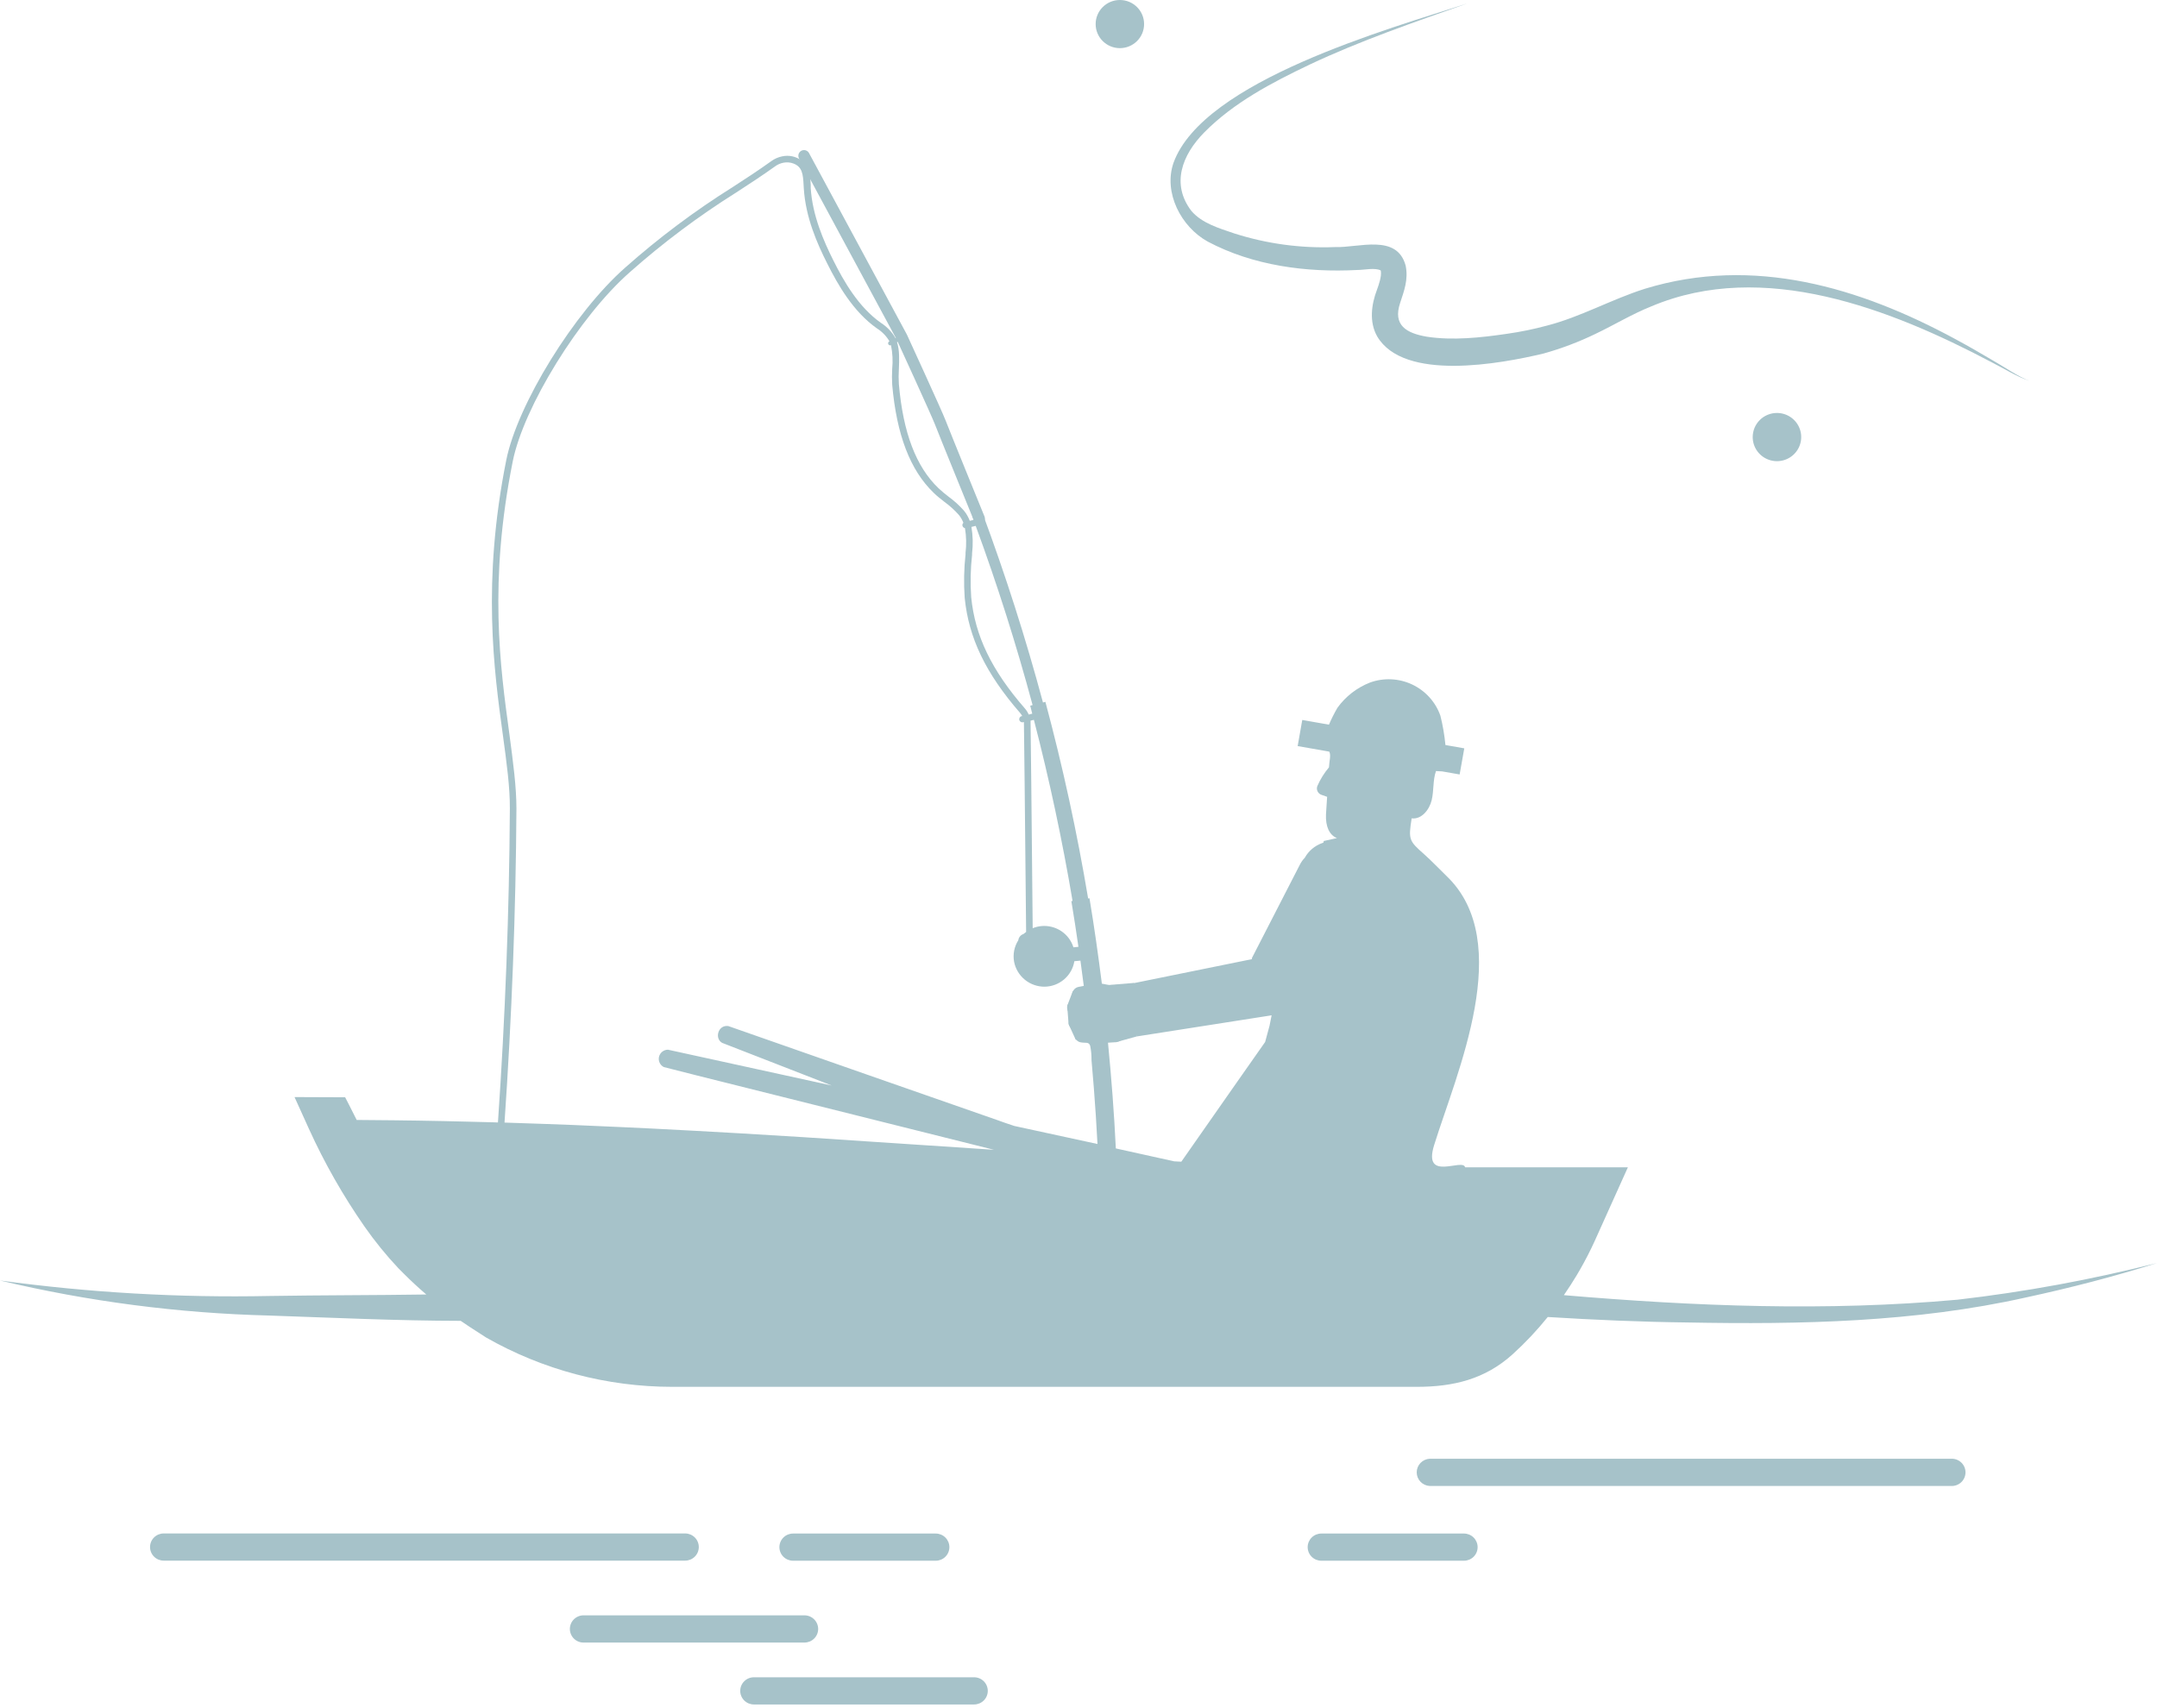 <?xml version="1.0" encoding="UTF-8"?> <svg xmlns="http://www.w3.org/2000/svg" width="380" height="301" viewBox="0 0 380 301" fill="none"> <path d="M188.978 174.685L188.008 177.238L188.255 180.469L189.507 183.192L193.745 183.338L196.619 183.636L200.239 182.631L199.769 173.201L191.2 173.891" fill="#A6C2C9"></path> <path d="M344.863 229.014C321.776 231.094 298.6 230.183 275.507 228.214C276.307 227.045 277.077 225.877 277.794 224.668L278.34 223.733C279.31 222.044 280.192 220.327 280.968 218.609L286.786 205.686H282.378H267.778H266.462H258.11C257.751 203.986 250.592 208.379 252.655 201.765C256.64 188.959 266.973 165.999 254.853 154.372C253.519 153.087 252.256 151.731 250.874 150.505C248.229 148.168 248.1 147.94 248.694 144.195C250.422 144.429 251.815 142.687 252.22 140.993C252.626 139.299 252.408 137.488 252.979 135.864L253.901 135.916C253.942 135.925 253.984 135.925 254.025 135.916L257.146 136.465L257.963 131.862L254.642 131.277C254.477 129.534 254.181 127.806 253.754 126.107C253.333 124.91 252.676 123.808 251.823 122.865C250.97 121.922 249.936 121.156 248.784 120.613C247.631 120.07 246.381 119.759 245.106 119.699C243.832 119.639 242.558 119.832 241.358 120.265C239.046 121.17 237.047 122.722 235.604 124.734C235.051 125.689 234.556 126.676 234.123 127.69L229.421 126.861L228.61 131.464L234.176 132.44C234.517 133.094 234.176 134.082 234.123 135.215C233.292 136.196 232.609 137.293 232.095 138.469C232.02 138.635 231.986 138.815 231.997 138.996C232.007 139.177 232.061 139.353 232.154 139.509C232.297 139.769 232.535 139.966 232.818 140.058L233.8 140.403L233.6 143.5C233.506 145.626 234.188 147.139 235.528 147.677L233.212 148.185L233.136 148.495C233.089 148.495 233.042 148.495 232.995 148.53C231.66 148.985 230.543 149.918 229.862 151.147C229.506 151.512 229.211 151.93 228.986 152.386L220.558 168.797C220.558 168.873 220.558 168.937 220.558 169.007L198.957 173.395L199.175 174.961L198.393 175.142L198.087 174.686C197.57 174.043 195.096 173.471 194.114 173.325C193.479 168.289 192.768 163.276 191.934 158.281L191.699 158.316C189.739 146.631 187.23 135.083 184.169 123.671L183.74 123.782C180.7 112.455 177.13 101.283 173.031 90.264L172.684 90.392C168.57 79.409 163.897 68.63 158.76 58.049C158.69 58.078 158.69 58.084 158.619 58.119C153.623 47.969 148.155 38.049 142.215 28.358C142.246 28.304 142.263 28.243 142.263 28.18C142.263 28.118 142.246 28.056 142.215 28.002C142.179 27.954 142.133 27.916 142.08 27.89C142.027 27.863 141.968 27.85 141.909 27.85C141.774 27.64 141.651 27.418 141.515 27.201L141.315 27.324L141.662 27.909L141.151 28.236C140.673 27.896 140.13 27.66 139.555 27.541C138.98 27.422 138.387 27.424 137.812 27.546C137.114 27.685 136.454 27.974 135.879 28.393C133.569 30.053 131.4 31.461 129.102 32.95C122.394 37.155 116.049 41.908 110.135 47.159C101.136 55.081 91.144 71.259 89.181 81.109C84.896 102.58 87.03 118.155 88.593 129.531C89.263 134.456 89.845 138.703 89.822 142.495C89.716 160.606 89.005 179.208 87.723 197.787L86.906 197.758C85.537 197.717 84.162 197.687 82.792 197.652C79.795 197.576 76.785 197.506 73.77 197.46L69.385 197.401C67.207 197.37 65.024 197.351 62.838 197.343C61.844 195.339 60.804 193.347 60.804 193.347C58.253 193.347 51.888 193.312 51.888 193.312L54.444 198.955C57.176 204.957 60.445 210.701 64.213 216.12C66.026 218.716 68.026 221.178 70.196 223.487L71.166 224.457C72.43 225.725 73.746 226.934 75.098 228.097C65.923 228.237 56.707 228.208 47.474 228.36C31.602 228.687 15.728 227.775 0 225.631C15.554 229.336 31.456 231.405 47.444 231.807C58.612 232.187 69.873 232.724 81.164 232.742C81.705 233.11 82.24 233.484 82.786 233.834L85.643 235.68C95.617 241.369 106.916 244.364 118.416 244.368H249.599C256.064 244.368 261.619 243.018 266.456 238.654C268.697 236.622 270.774 234.418 272.669 232.064C280.862 232.572 289.067 232.929 297.284 233.028C317.203 233.402 337.381 232.993 356.901 228.623C364.688 226.94 372.412 224.948 380 222.553C368.446 225.487 356.708 227.645 344.863 229.014ZM196.618 183.637C197.308 183.493 197.938 183.148 198.428 182.645C198.919 182.142 199.246 181.504 199.369 180.815L199.956 180.727L200.227 182.632L224.02 178.904L223.655 180.745L222.879 183.607L217.918 190.677L208.115 204.698L206.863 204.634L196.577 202.361C196.277 196.133 195.795 189.923 195.196 183.73L196.618 183.637ZM188.977 158.748L188.742 158.783C189.189 161.463 189.604 164.146 189.988 166.834L189.106 166.922C188.738 165.746 187.974 164.733 186.942 164.052C185.91 163.371 184.673 163.064 183.44 163.183C182.921 163.233 182.412 163.359 181.93 163.556C181.73 142.296 181.583 128.105 181.554 127.27C181.554 127.17 181.554 127.071 181.554 126.983L182.142 126.837C184.865 137.361 187.135 147.998 188.954 158.748H188.977ZM181.924 124.237L181.495 124.348C181.618 124.816 181.73 125.289 181.853 125.756L181.23 125.908C181.061 125.515 180.831 125.15 180.549 124.827C174.671 118.079 171.773 112.033 171.097 105.232C170.923 102.748 170.974 100.253 171.25 97.777V97.52C171.435 95.965 171.397 94.391 171.138 92.846L171.891 92.665C175.703 103.037 179.044 113.561 181.912 124.237H181.924ZM171.62 90.761L171.268 90.889C171.362 91.123 171.444 91.368 171.532 91.608L170.845 91.771C170.604 91.121 170.256 90.515 169.816 89.978C169.008 89.062 168.101 88.237 167.112 87.518C166.489 87.046 165.891 86.543 165.32 86.011C161.382 82.237 159.101 76.242 158.355 67.683C158.299 66.806 158.299 65.926 158.355 65.048C158.425 63.407 158.49 61.718 158.032 60.298L158.537 60.041C163.357 70.098 167.714 80.338 171.609 90.761H171.62ZM142.033 28.528C147.828 38.265 153.159 48.215 158.026 58.376L157.814 58.476C157.961 58.774 158.096 59.06 158.237 59.375L157.779 59.609C157.149 58.503 156.257 57.567 155.181 56.881C151.243 54.106 148.633 49.543 146.805 45.874C145.112 42.491 143.132 37.986 142.826 33.155C142.826 32.968 142.826 32.775 142.826 32.571C142.761 31.239 142.679 29.772 141.762 28.715L142.033 28.528ZM90.98 142.483C90.98 138.604 90.392 134.304 89.739 129.349C88.105 117.425 86.072 102.591 90.327 81.314C92.255 71.668 102.082 55.794 110.899 48.012C116.765 42.804 123.056 38.089 129.707 33.914C132.017 32.413 134.204 30.993 136.537 29.322C136.97 29 137.47 28.779 138.001 28.674C138.589 28.552 139.201 28.598 139.764 28.808C141.333 29.392 141.474 30.666 141.574 32.658L141.609 33.242C141.927 38.29 143.96 42.929 145.724 46.411C147.616 50.203 150.32 54.923 154.47 57.851C155.39 58.428 156.156 59.218 156.703 60.153H156.668C156.623 60.174 156.584 60.205 156.551 60.242C156.518 60.279 156.493 60.322 156.478 60.368C156.462 60.415 156.455 60.465 156.459 60.514C156.462 60.563 156.475 60.611 156.497 60.655C156.529 60.708 156.571 60.753 156.621 60.789C156.671 60.824 156.729 60.845 156.79 60.851C156.85 60.857 156.911 60.848 156.968 60.824C157.247 62.197 157.319 63.603 157.179 64.996C157.124 65.926 157.124 66.858 157.179 67.788C157.961 76.634 160.353 82.873 164.503 86.852C165.091 87.436 165.755 87.939 166.384 88.435C167.304 89.102 168.15 89.866 168.905 90.714C169.253 91.136 169.529 91.612 169.722 92.122C169.661 92.177 169.613 92.245 169.583 92.321C169.552 92.397 169.539 92.479 169.546 92.561C169.552 92.643 169.577 92.722 169.619 92.793C169.66 92.864 169.718 92.924 169.787 92.969C169.85 93.014 169.922 93.046 169.998 93.062C170.24 94.505 170.273 95.975 170.098 97.427V97.684C169.82 100.227 169.771 102.791 169.951 105.343C170.651 112.401 173.654 118.646 179.685 125.593C179.842 125.771 179.978 125.967 180.09 126.177H179.978C179.837 126.217 179.716 126.308 179.638 126.432C179.561 126.557 179.534 126.705 179.561 126.849C179.597 126.981 179.678 127.097 179.79 127.176C179.855 127.219 179.928 127.25 180.005 127.265C180.082 127.28 180.161 127.279 180.237 127.264L180.384 127.229C180.387 127.246 180.387 127.264 180.384 127.281C180.413 128.105 180.566 142.915 180.772 164.211C180.611 164.326 180.456 164.448 180.308 164.579C180.066 164.656 179.852 164.801 179.69 164.996C179.529 165.19 179.427 165.427 179.397 165.677C178.677 166.805 178.413 168.161 178.656 169.475C178.897 170.716 179.568 171.833 180.551 172.635C181.534 173.436 182.769 173.87 184.04 173.862C185.304 173.844 186.521 173.384 187.478 172.562C188.434 171.741 189.069 170.61 189.271 169.37L190.341 169.27C190.541 170.754 190.729 172.238 190.929 173.722L190.041 173.892C189.791 173.936 189.558 174.047 189.367 174.213C189.176 174.379 189.033 174.593 188.956 174.834C188.878 175.074 188.867 175.33 188.925 175.576C188.982 175.822 189.106 176.047 189.283 176.228C188.929 176.254 188.598 176.412 188.358 176.672C188.117 176.931 187.986 177.272 187.99 177.625C188.022 177.945 188.163 178.245 188.391 178.474C188.619 178.702 188.92 178.846 189.242 178.881C188.937 179.006 188.68 179.225 188.51 179.506C188.339 179.787 188.264 180.114 188.295 180.441C188.371 180.785 188.574 181.088 188.866 181.289C189.157 181.489 189.514 181.573 189.865 181.522C189.699 181.691 189.57 181.893 189.488 182.114C189.405 182.335 189.369 182.571 189.383 182.807C189.464 183.046 189.613 183.256 189.813 183.411C190.012 183.567 190.253 183.661 190.505 183.683C191.252 183.818 191.81 183.543 192.057 184.268C192.227 185.098 192.306 185.944 192.292 186.791C192.439 188.433 192.58 190.075 192.704 191.711C192.962 194.998 193.176 198.287 193.344 201.579L178.685 198.4L176.957 197.816L175.782 197.395L152.789 189.368L128.302 180.797C126.498 180.546 125.846 182.982 127.209 183.753L146.523 191.273L117.676 184.963C117.31 184.965 116.957 185.088 116.671 185.314C116.385 185.54 116.184 185.855 116.1 186.208C116.015 186.562 116.053 186.933 116.207 187.262C116.361 187.592 116.621 187.86 116.947 188.024L122.196 189.356L122.443 189.421L175.112 202.601L172.479 202.426L141.504 200.375L130.63 199.715L128.867 199.615L122.513 199.259C119.962 199.119 117.402 198.984 114.831 198.856L109.424 198.599C106.579 198.466 103.722 198.342 100.854 198.225C99.287 198.159 97.719 198.1 96.152 198.05C93.738 197.964 91.315 197.882 88.881 197.804C90.163 179.208 90.874 160.618 90.98 142.483Z" fill="#A6C2C9"></path> <path d="M164.844 275.01C165.483 275.01 166.096 274.758 166.548 274.309C167 273.86 167.254 273.25 167.254 272.615C167.254 271.98 167 271.371 166.548 270.921C166.096 270.472 165.483 270.22 164.844 270.22H139.717C139.078 270.22 138.465 270.472 138.013 270.921C137.561 271.371 137.307 271.98 137.307 272.615C137.307 273.25 137.561 273.86 138.013 274.309C138.465 274.758 139.078 275.01 139.717 275.01H164.844Z" fill="#A6C2C9"></path> <path d="M257.904 270.22H232.783C232.144 270.22 231.531 270.472 231.079 270.921C230.627 271.371 230.373 271.98 230.373 272.615C230.373 273.25 230.627 273.86 231.079 274.309C231.531 274.758 232.144 275.01 232.783 275.01H257.904C258.543 275.01 259.156 274.758 259.608 274.309C260.06 273.86 260.314 273.25 260.314 272.615C260.314 271.98 260.06 271.371 259.608 270.921C259.156 270.472 258.543 270.22 257.904 270.22Z" fill="#A6C2C9"></path> <path d="M144.137 287.028C144.135 286.392 143.88 285.783 143.427 285.334C142.974 284.885 142.361 284.633 141.721 284.633H102.929C102.602 284.617 102.275 284.667 101.968 284.78C101.662 284.894 101.381 285.068 101.144 285.292C100.907 285.516 100.718 285.786 100.589 286.085C100.46 286.384 100.394 286.706 100.394 287.031C100.394 287.356 100.46 287.678 100.589 287.977C100.718 288.276 100.907 288.546 101.144 288.77C101.381 288.995 101.662 289.169 101.968 289.282C102.275 289.395 102.602 289.445 102.929 289.429H141.721C142.362 289.429 142.976 289.176 143.429 288.726C143.882 288.276 144.137 287.665 144.137 287.028Z" fill="#A6C2C9"></path> <path d="M171.608 295.546H132.816C132.177 295.546 131.564 295.799 131.112 296.248C130.66 296.697 130.406 297.306 130.406 297.942C130.406 298.577 130.66 299.186 131.112 299.635C131.564 300.085 132.177 300.337 132.816 300.337H171.608C172.247 300.337 172.86 300.085 173.312 299.635C173.764 299.186 174.018 298.577 174.018 297.942C174.018 297.306 173.764 296.697 173.312 296.248C172.86 295.799 172.247 295.546 171.608 295.546Z" fill="#A6C2C9"></path> <path d="M123.108 272.598C123.108 271.963 122.854 271.354 122.402 270.905C121.95 270.455 121.337 270.203 120.698 270.203H28.843C28.203 270.203 27.59 270.455 27.139 270.905C26.687 271.354 26.433 271.963 26.433 272.598C26.433 273.234 26.687 273.843 27.139 274.292C27.59 274.741 28.203 274.994 28.843 274.994H120.698C121.337 274.994 121.95 274.741 122.402 274.292C122.854 273.843 123.108 273.234 123.108 272.598Z" fill="#A6C2C9"></path> <path d="M343.729 257.04H251.879C251.26 257.07 250.676 257.336 250.249 257.782C249.821 258.229 249.583 258.821 249.583 259.438C249.583 260.054 249.821 260.647 250.249 261.093C250.676 261.54 251.26 261.806 251.879 261.836H343.729C344.056 261.852 344.383 261.802 344.689 261.689C344.996 261.575 345.277 261.401 345.514 261.177C345.751 260.953 345.939 260.683 346.068 260.384C346.197 260.085 346.264 259.763 346.264 259.438C346.264 259.112 346.197 258.791 346.068 258.492C345.939 258.193 345.751 257.923 345.514 257.699C345.277 257.474 344.996 257.3 344.689 257.187C344.383 257.074 344.056 257.023 343.729 257.04Z" fill="#A6C2C9"></path> <path d="M212.764 42.567C220.763 46.814 230.15 48.047 239.119 47.573C240.365 47.573 242.181 47.129 243.233 47.644C243.233 47.696 243.233 47.597 243.269 47.795C243.404 48.719 242.928 50.103 242.581 51.061C241.599 53.638 241.176 56.717 242.616 59.27C247.318 67.274 264.363 64.096 271.916 62.296C275.046 61.424 278.091 60.274 281.015 58.861C284.471 57.213 287.48 55.355 290.959 53.965C310.667 45.669 333.049 54.421 350.805 63.798C352.68 64.727 355.549 66.52 357.506 67.087C355.743 66.503 352.569 64.323 350.993 63.459C348.854 62.191 346.691 60.947 344.493 59.761C327.571 50.594 308.898 45.05 289.831 50.868C283.877 52.744 278.487 55.846 272.492 57.383C270.183 58.006 267.837 58.486 265.468 58.82C260.86 59.498 255.917 60.029 251.362 59.328C247.765 58.715 245.349 57.307 246.66 53.387C247.377 51.207 248.129 49.239 247.636 46.808C246.096 41.118 239.348 43.688 235.175 43.536C229.155 43.774 223.141 42.956 217.407 41.118C214.745 40.206 211.794 39.365 209.907 37.192C206.246 32.43 208.273 27.26 212.164 23.322C217.36 18.064 224.06 14.558 230.696 11.392C239.695 7.144 249.146 3.913 258.521 0.601C244.626 5.111 211.988 14.237 206.739 28.685C204.923 33.926 208.067 39.978 212.764 42.567Z" fill="#A6C2C9"></path> <path d="M308.775 77.014C308.775 77.854 309.026 78.675 309.496 79.374C309.966 80.073 310.633 80.617 311.414 80.938C312.195 81.26 313.055 81.344 313.884 81.179C314.713 81.015 315.474 80.61 316.071 80.015C316.668 79.421 317.075 78.663 317.239 77.839C317.403 77.014 317.318 76.16 316.994 75.384C316.669 74.608 316.121 73.945 315.417 73.479C314.714 73.013 313.887 72.765 313.042 72.766C312.481 72.766 311.926 72.876 311.408 73.09C310.89 73.303 310.419 73.616 310.023 74.011C309.627 74.405 309.313 74.874 309.098 75.389C308.884 75.904 308.775 76.456 308.775 77.014Z" fill="#A6C2C9"></path> <path d="M197.289 8.483C199.645 8.483 201.556 6.584 201.556 4.242C201.556 1.899 199.645 0 197.289 0C194.932 0 193.021 1.899 193.021 4.242C193.021 6.584 194.932 8.483 197.289 8.483Z" fill="#A6C2C9"></path> <path d="M141.645 27.447L158.867 59.387C158.867 59.387 165.068 72.889 165.655 74.449C166.243 76.008 172.514 91.391 172.514 91.391" stroke="#A6C2C9" stroke-width="2" stroke-linecap="round" stroke-linejoin="round"></path> </svg> 